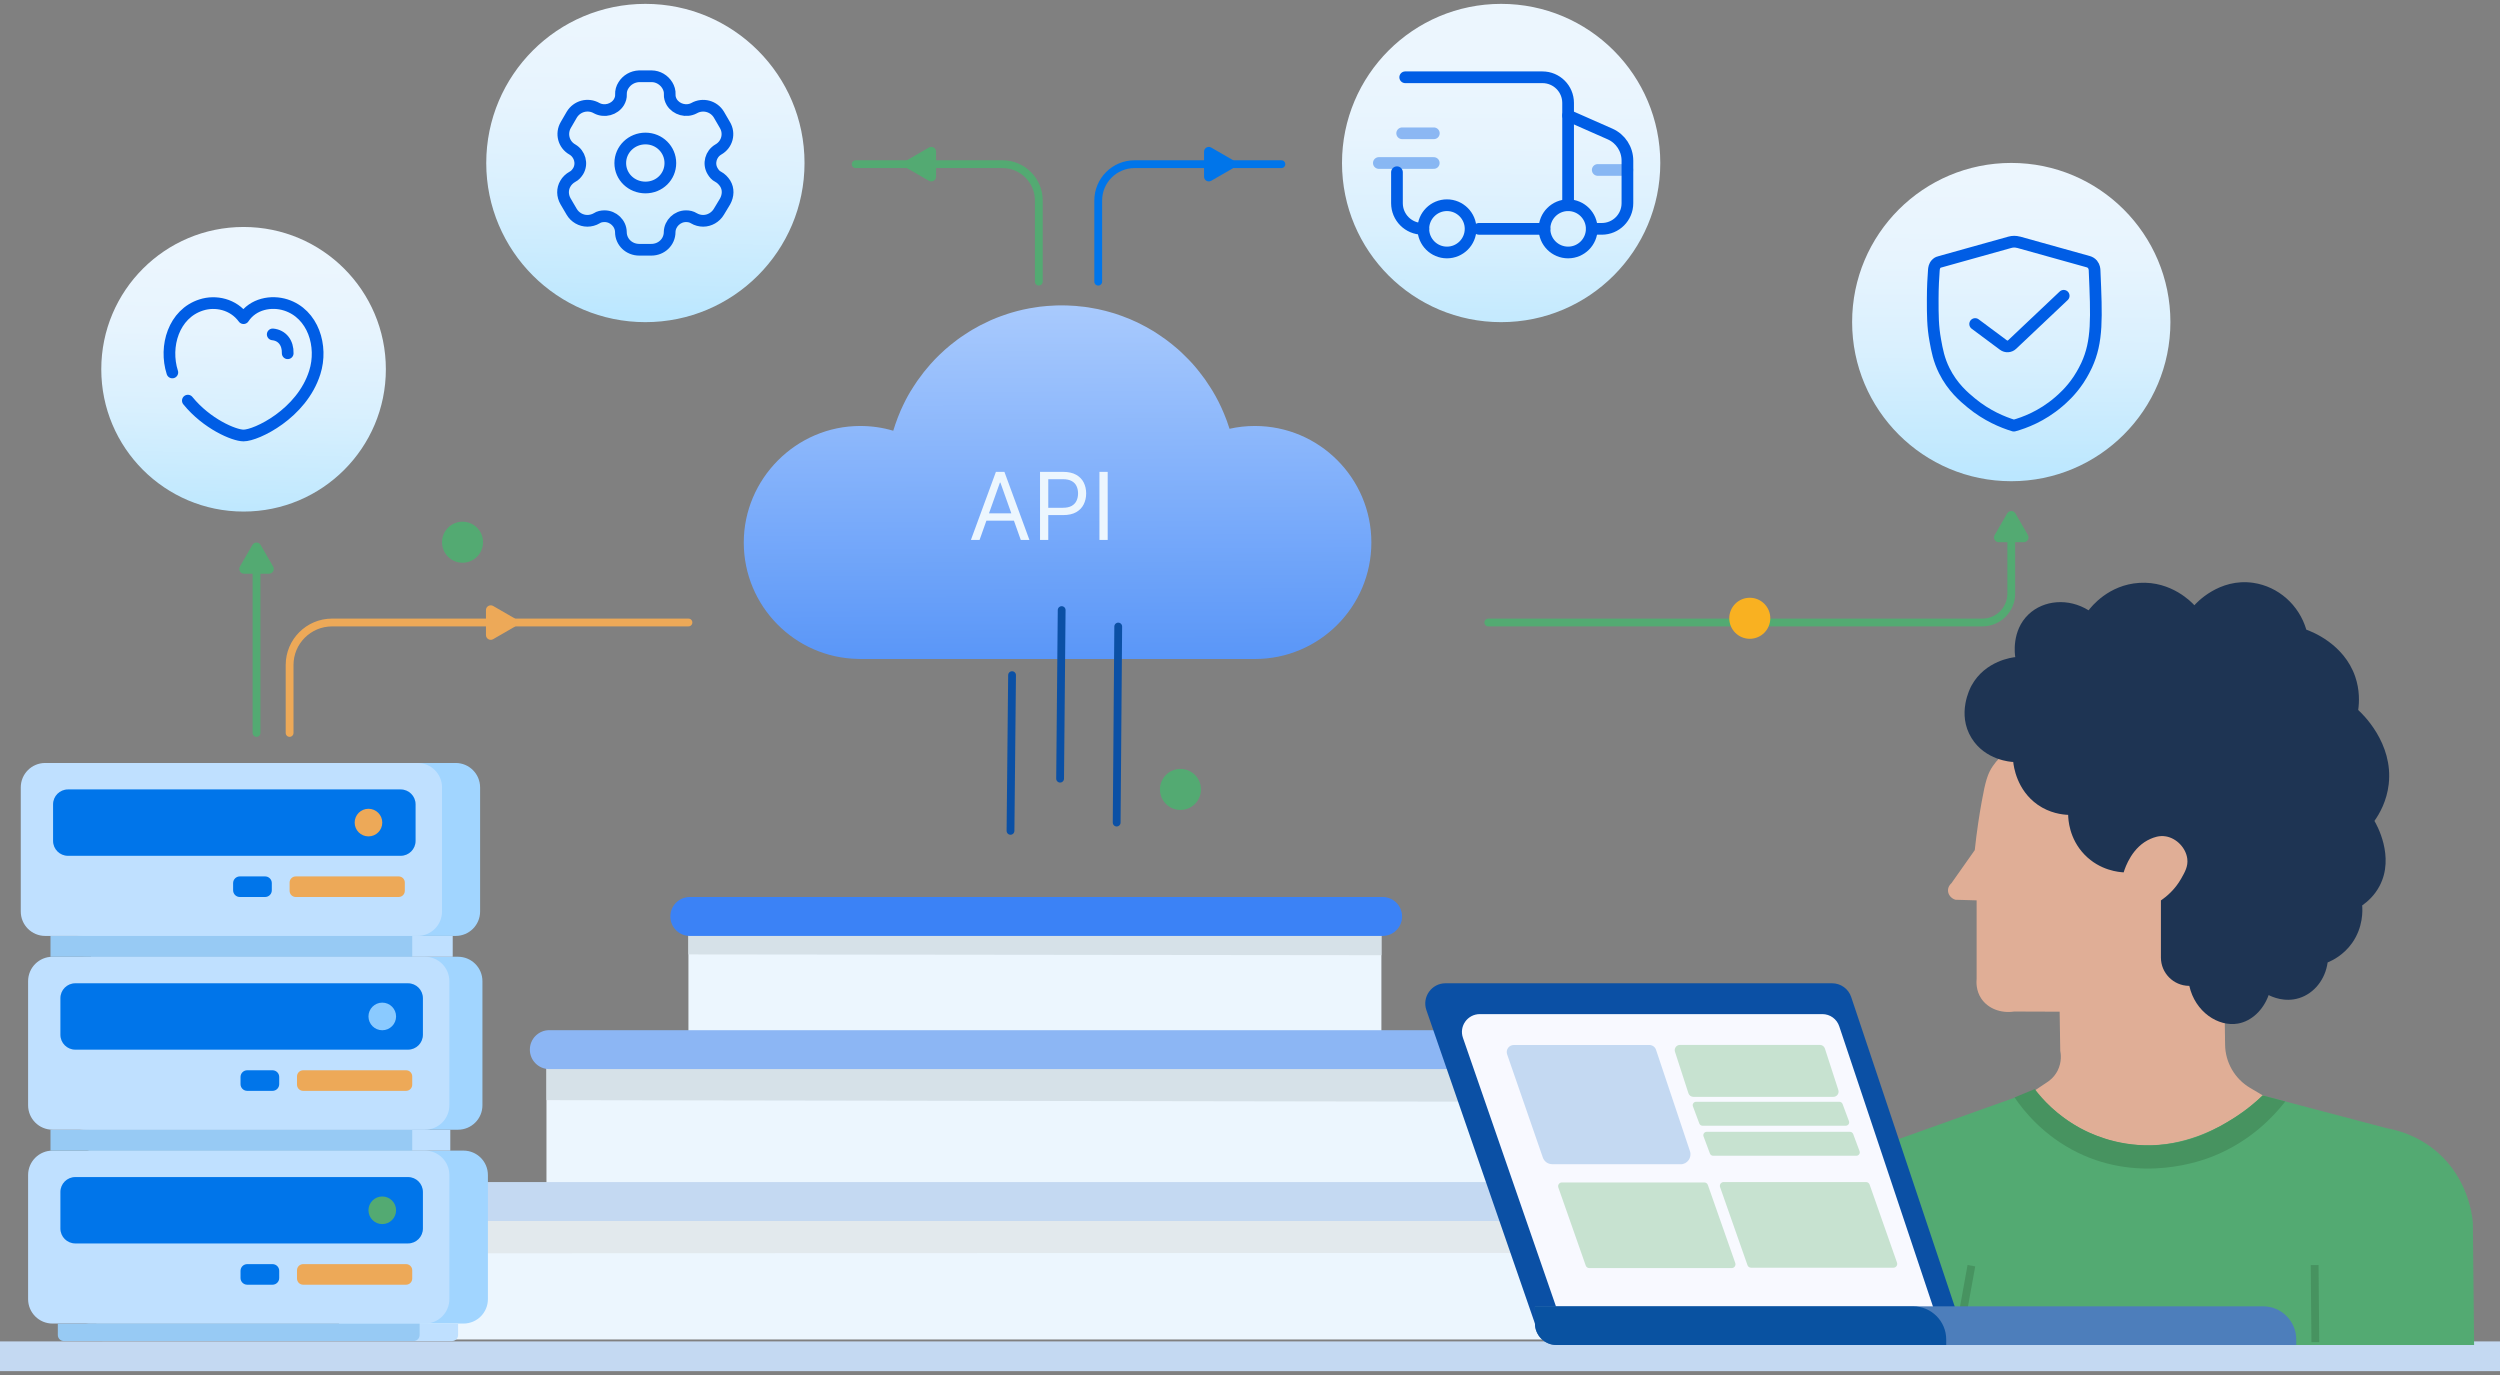<svg width="520" height="286" viewBox="0 0 520 286" fill="none" xmlns="http://www.w3.org/2000/svg">
<rect x="0" y="0" width="520" height="286" fill="#808080" stroke="none"/>
<g clip-path="url(#clip0_16595_20344)">
<path d="M-0.002 282.254H519.998" stroke="#C4D9F2" stroke-width="6.49" stroke-miterlimit="10" stroke-linecap="round"/>
<path d="M134.24 67.007C152.521 67.007 167.341 52.187 167.341 33.905C167.341 15.624 152.521 0.804 134.24 0.804C115.959 0.804 101.139 15.624 101.139 33.905C101.139 52.187 115.959 67.007 134.24 67.007Z" fill="url(#paint0_linear_16595_20344)"/>
<path d="M135.522 15.862C136.885 15.862 138.118 16.624 138.8 17.744C139.124 18.279 139.351 18.945 139.303 19.659C139.27 20.194 139.433 20.746 139.725 21.249C140.666 22.774 142.743 23.358 144.365 22.498C146.183 21.46 148.487 22.076 149.541 23.861L150.775 25.987C151.846 27.772 151.261 30.06 149.412 31.098C147.838 32.023 147.286 34.051 148.227 35.609C148.519 36.096 148.86 36.518 149.363 36.761C150.012 37.102 150.499 37.637 150.856 38.189C151.537 39.309 151.489 40.672 150.823 41.889L149.525 44.047C148.844 45.199 147.578 45.929 146.264 45.929C145.615 45.929 144.901 45.75 144.317 45.393C143.83 45.085 143.278 44.971 142.694 44.971C140.877 44.971 139.335 46.464 139.287 48.249C139.287 50.326 137.599 51.949 135.473 51.949H132.975C130.833 51.949 129.145 50.326 129.145 48.249C129.113 46.464 127.571 44.971 125.754 44.971C125.154 44.971 124.586 45.085 124.131 45.393C123.547 45.75 122.801 45.929 122.184 45.929C120.854 45.929 119.588 45.215 118.907 44.047L117.641 41.889C116.959 40.72 116.927 39.309 117.608 38.189C117.901 37.654 118.452 37.102 119.085 36.761C119.604 36.501 119.929 36.096 120.253 35.609C121.178 34.051 120.627 32.023 119.053 31.098C117.235 30.076 116.635 27.788 117.69 25.987L118.923 23.861C119.994 22.076 122.282 21.444 124.115 22.498C125.722 23.358 127.798 22.79 128.74 21.249C129.032 20.746 129.194 20.21 129.161 19.659C129.129 18.961 129.324 18.296 129.681 17.744C130.362 16.624 131.595 15.911 132.942 15.862H135.538H135.522ZM134.256 28.81C131.368 28.81 129.015 31.082 129.015 33.922C129.015 36.761 131.352 39 134.256 39C137.161 39 139.433 36.745 139.433 33.922C139.433 31.098 137.145 28.81 134.256 28.81Z" stroke="#005DE5" stroke-width="2.434" stroke-linecap="round" stroke-linejoin="round"/>
<path d="M418.344 109.163V123.474C418.344 126.784 415.651 129.478 412.341 129.478H309.564" stroke="#53AA72" stroke-width="1.623" stroke-miterlimit="10" stroke-linecap="round"/>
<path d="M177.975 34.149H208.512C212.698 34.149 216.073 37.541 216.073 41.711V58.586" stroke="#53AA72" stroke-width="1.623" stroke-miterlimit="10" stroke-linecap="round"/>
<path d="M266.531 34.149H235.993C231.807 34.149 228.432 37.541 228.432 41.711V58.586" stroke="#0075EA" stroke-width="1.623" stroke-miterlimit="10" stroke-linecap="round"/>
<path d="M53.355 118.168V152.454" stroke="#53AA72" stroke-width="1.623" stroke-miterlimit="10" stroke-linecap="round"/>
<path d="M60.236 152.454V138.321C60.236 133.437 64.195 129.478 69.08 129.478H143.2" stroke="#EDA958" stroke-width="1.623" stroke-miterlimit="10" stroke-linecap="round"/>
<path d="M417.489 106.793L414.893 111.288C414.504 111.953 414.991 112.781 415.753 112.781H420.945C421.708 112.781 422.179 111.953 421.805 111.288L419.209 106.793C418.82 106.128 417.879 106.128 417.489 106.793Z" fill="#53AA72"/>
<path d="M107.066 130.353L102.571 132.95C101.906 133.339 101.078 132.852 101.078 132.09V126.897C101.078 126.135 101.906 125.664 102.571 126.037L107.066 128.633C107.731 129.023 107.731 129.964 107.066 130.353Z" fill="#EDA958"/>
<path d="M256.427 33.289L251.932 30.693C251.267 30.303 250.439 30.79 250.439 31.553V36.745C250.439 37.508 251.267 37.978 251.932 37.605L256.427 35.009C257.092 34.62 257.092 33.679 256.427 33.289Z" fill="#0075EA"/>
<path d="M188.716 33.289L193.21 30.693C193.876 30.303 194.703 30.79 194.703 31.553V36.745C194.703 37.508 193.876 37.978 193.21 37.605L188.716 35.009C188.05 34.62 188.05 33.679 188.716 33.289Z" fill="#53AA72"/>
<path d="M54.216 113.349L56.812 117.843C57.202 118.508 56.715 119.336 55.952 119.336H50.76C49.997 119.336 49.527 118.508 49.9 117.843L52.496 113.349C52.886 112.683 53.827 112.683 54.216 113.349Z" fill="#53AA72"/>
<path d="M363.955 132.868C366.312 132.868 368.222 130.958 368.222 128.601C368.222 126.244 366.312 124.333 363.955 124.333C361.598 124.333 359.688 126.244 359.688 128.601C359.688 130.958 361.598 132.868 363.955 132.868Z" fill="#F9B121"/>
<path d="M245.535 168.468C247.892 168.468 249.803 166.557 249.803 164.201C249.803 161.844 247.892 159.933 245.535 159.933C243.178 159.933 241.268 161.844 241.268 164.201C241.268 166.557 243.178 168.468 245.535 168.468Z" fill="#53AA72"/>
<path d="M96.207 117.048C98.564 117.048 100.474 115.138 100.474 112.781C100.474 110.424 98.564 108.513 96.207 108.513C93.85 108.513 91.939 110.424 91.939 112.781C91.939 115.138 93.85 117.048 96.207 117.048Z" fill="#53AA72"/>
<path d="M50.663 106.404C67.008 106.404 80.259 93.153 80.259 76.807C80.259 60.462 67.008 47.211 50.663 47.211C34.317 47.211 21.066 60.462 21.066 76.807C21.066 93.153 34.317 106.404 50.663 106.404Z" fill="url(#paint1_linear_16595_20344)"/>
<path d="M35.844 77.472C34.108 72.037 36.136 65.27 41.847 63.437C44.849 62.463 48.549 63.274 50.658 66.179C52.638 63.161 56.451 62.479 59.453 63.437C65.164 65.27 67.209 72.037 65.473 77.472C62.763 86.088 53.303 90.583 50.658 90.583C48.695 90.583 42.999 88.165 39.073 83.33" stroke="#005DE5" stroke-width="2.434" stroke-linecap="round" stroke-linejoin="round"/>
<path d="M56.727 69.554C58.69 69.749 59.907 71.307 59.842 73.481" stroke="#005DE5" stroke-width="2.434" stroke-linecap="round" stroke-linejoin="round"/>
<path d="M312.238 67.007C330.519 67.007 345.339 52.187 345.339 33.905C345.339 15.624 330.519 0.804 312.238 0.804C293.957 0.804 279.137 15.624 279.137 33.905C279.137 52.187 293.957 67.007 312.238 67.007Z" fill="url(#paint2_linear_16595_20344)"/>
<path opacity="0.4" d="M286.799 33.906H298.222M291.65 27.724H298.238" stroke="#005DE5" stroke-width="2.434" stroke-linecap="round" stroke-linejoin="round"/>
<path d="M296.053 47.6H295.907C292.954 47.6 290.568 45.215 290.568 42.262V35.82" stroke="#005DE5" stroke-width="2.434" stroke-linecap="round" stroke-linejoin="round"/>
<path d="M307.615 47.601H321.245" stroke="#005DE5" stroke-width="2.434" stroke-linecap="round" stroke-linejoin="round"/>
<path d="M326.165 42.684V21.412C326.165 18.459 323.78 16.073 320.827 16.073H292.285" stroke="#005DE5" stroke-width="2.434" stroke-linecap="round" stroke-linejoin="round"/>
<path d="M331.088 47.6H333.165C336.118 47.6 338.504 45.215 338.504 42.262V33.418C338.504 31.017 337.092 28.843 334.885 27.869L326.172 24.023" stroke="#005DE5" stroke-width="2.434" stroke-linecap="round" stroke-linejoin="round"/>
<path opacity="0.4" d="M332.33 35.35H338.496" stroke="#005DE5" stroke-width="2.434" stroke-linecap="round" stroke-linejoin="round"/>
<path d="M305.884 47.6C305.884 44.89 303.677 42.684 300.967 42.684C298.258 42.684 296.051 44.89 296.051 47.6C296.051 50.31 298.258 52.517 300.967 52.517C303.677 52.517 305.884 50.31 305.884 47.6Z" stroke="#005DE5" stroke-width="2.434" stroke-linecap="round" stroke-linejoin="round"/>
<path d="M331.085 47.6C331.085 44.89 328.878 42.684 326.168 42.684C323.459 42.684 321.252 44.89 321.252 47.6C321.252 50.31 323.459 52.517 326.168 52.517C328.878 52.517 331.085 50.31 331.085 47.6Z" stroke="#005DE5" stroke-width="2.434" stroke-linecap="round" stroke-linejoin="round"/>
<path d="M79.771 249.907H350.779C355.89 249.907 360.044 254.061 360.044 259.172V278.611H70.506V259.172C70.506 254.061 74.66 249.907 79.771 249.907Z" fill="#ECF6FE"/>
<path d="M287.332 190.228H143.195V220.068H287.332V190.228Z" fill="#ECF6FE"/>
<path d="M143.195 198.536V190.228H287.332V198.682C239.286 198.633 191.241 198.568 143.195 198.52V198.536Z" fill="#D6E1E8"/>
<path d="M115.416 220.068H307.696C312.742 220.068 316.847 224.173 316.847 229.22V249.908H113.664V221.804C113.664 220.847 114.443 220.052 115.416 220.052V220.068Z" fill="#ECF6FE"/>
<path d="M287.592 186.578H143.472C141.241 186.578 139.432 188.387 139.432 190.618V190.634C139.432 192.866 141.241 194.674 143.472 194.674H287.592C289.824 194.674 291.632 192.866 291.632 190.634V190.618C291.632 188.387 289.824 186.578 287.592 186.578Z" fill="#3B82F6"/>
<path d="M113.686 228.846V221.707C179.255 221.48 244.841 221.236 310.411 221.009C311.19 223.719 311.968 226.445 312.731 229.155C246.383 229.041 180.034 228.944 113.686 228.83V228.846Z" fill="#D6E1E8"/>
<path d="M91.177 260.682C90.642 255.992 90.09 251.319 89.555 246.63C173.054 246.386 256.537 246.143 340.037 245.883C340.15 250.784 340.248 255.684 340.361 260.6C257.3 260.633 174.255 260.665 91.194 260.682H91.177Z" fill="#E2E9ED"/>
<path d="M308.202 214.275H114.251C112.02 214.275 110.211 216.084 110.211 218.315V218.331C110.211 220.563 112.02 222.372 114.251 222.372H308.202C310.433 222.372 312.242 220.563 312.242 218.331V218.315C312.242 216.084 310.433 214.275 308.202 214.275Z" fill="#8CB6F4"/>
<path d="M322.122 245.868H95.216C92.985 245.868 91.176 247.677 91.176 249.908V249.925C91.176 252.156 92.985 253.965 95.216 253.965H322.122C324.353 253.965 326.162 252.156 326.162 249.925V249.908C326.162 247.677 324.353 245.868 322.122 245.868Z" fill="#C4D9F2"/>
<path d="M285.244 112.845C285.244 126.216 274.389 137.071 261.018 137.071H178.931C178.768 137.071 178.606 137.071 178.444 137.055C165.301 136.811 154.705 126.053 154.705 112.845C154.705 99.637 165.56 88.604 178.931 88.604C181.316 88.604 183.62 88.944 185.794 89.593C185.94 89.123 186.086 88.652 186.249 88.198C186.411 87.727 186.573 87.273 186.752 86.819C186.914 86.397 187.092 85.975 187.271 85.553C187.303 85.439 187.352 85.342 187.401 85.245C187.709 84.547 188.05 83.866 188.39 83.184C188.683 82.632 188.975 82.081 189.299 81.545C189.526 81.172 189.77 80.783 190.013 80.409C190.029 80.361 190.062 80.312 190.11 80.263C190.321 79.923 190.549 79.598 190.776 79.257C190.824 79.176 190.873 79.095 190.938 79.03C191.733 77.894 192.593 76.807 193.518 75.769C193.826 75.428 194.118 75.103 194.427 74.779C194.475 74.73 194.508 74.682 194.556 74.649C194.832 74.373 195.108 74.097 195.384 73.822C195.465 73.74 195.546 73.659 195.644 73.578C195.952 73.286 196.26 72.994 196.568 72.718C196.925 72.41 197.299 72.102 197.656 71.793C198.613 71.014 199.603 70.268 200.641 69.603C200.917 69.408 201.193 69.23 201.485 69.051C201.745 68.889 202.004 68.727 202.28 68.564C203.286 67.964 204.341 67.412 205.428 66.925C205.801 66.731 206.19 66.552 206.596 66.39C207.115 66.163 207.635 65.968 208.17 65.773C208.235 65.741 208.284 65.725 208.349 65.709C208.738 65.563 209.127 65.433 209.517 65.303C209.793 65.206 210.069 65.124 210.344 65.043C211.983 64.556 213.687 64.167 215.423 63.924C215.975 63.826 216.527 63.761 217.094 63.713C217.581 63.664 218.068 63.615 218.571 63.599C219.317 63.534 220.064 63.518 220.826 63.518C221.589 63.518 222.384 63.55 223.147 63.599C223.585 63.615 224.023 63.648 224.461 63.713C224.526 63.697 224.575 63.713 224.623 63.729C225.224 63.778 225.808 63.843 226.392 63.94C226.992 64.037 227.593 64.135 228.193 64.264C228.226 64.264 228.274 64.281 228.307 64.281C228.858 64.394 229.41 64.524 229.962 64.67C230.481 64.8 231 64.946 231.519 65.108C231.649 65.141 231.779 65.189 231.893 65.222C232.396 65.384 232.899 65.546 233.402 65.741C233.953 65.936 234.521 66.163 235.057 66.39C235.576 66.601 236.079 66.828 236.582 67.072C237.182 67.364 237.75 67.656 238.318 67.964C238.756 68.207 239.194 68.451 239.616 68.71C239.73 68.775 239.843 68.84 239.957 68.905C240.346 69.148 240.72 69.392 241.093 69.651C242.034 70.268 242.943 70.933 243.819 71.647C244.16 71.923 244.5 72.199 244.825 72.491C244.873 72.54 244.938 72.588 244.987 72.621C245.247 72.864 245.506 73.091 245.766 73.335C246.269 73.822 246.772 74.308 247.259 74.811C247.827 75.396 248.378 76.012 248.898 76.645C249.092 76.888 249.303 77.132 249.482 77.375C250.277 78.365 251.007 79.387 251.672 80.458C251.867 80.734 252.029 81.01 252.208 81.302C253.116 82.811 253.911 84.385 254.593 86.04C254.804 86.527 254.999 87.013 255.177 87.516C255.339 87.938 255.485 88.376 255.615 88.814C255.664 88.928 255.713 89.058 255.745 89.188C257.432 88.798 259.201 88.604 261.018 88.604C274.389 88.604 285.244 99.459 285.244 112.845Z" fill="url(#paint3_linear_16595_20344)"/>
<path d="M203.747 112.309H201.949L207.149 98.148H208.919L214.119 112.309H212.321L208.089 100.388H207.978L203.747 112.309ZM204.411 106.777H211.657V108.299H204.411V106.777ZM216.324 112.309V98.148H221.109C222.22 98.148 223.128 98.349 223.834 98.75C224.543 99.146 225.069 99.683 225.41 100.361C225.751 101.038 225.922 101.794 225.922 102.629C225.922 103.463 225.751 104.221 225.41 104.904C225.074 105.586 224.553 106.13 223.847 106.535C223.142 106.936 222.239 107.137 221.137 107.137H217.707V105.616H221.082C221.842 105.616 222.453 105.484 222.914 105.222C223.375 104.959 223.709 104.604 223.916 104.157C224.129 103.705 224.235 103.196 224.235 102.629C224.235 102.062 224.129 101.555 223.916 101.108C223.709 100.66 223.373 100.31 222.907 100.057C222.441 99.798 221.824 99.669 221.054 99.669H218.039V112.309H216.324ZM230.399 98.148V112.309H228.684V98.148H230.399Z" fill="#ECF6FE"/>
<path d="M220.826 126.897C220.713 138.58 220.616 150.279 220.502 161.962" stroke="#0B50A5" stroke-width="1.623" stroke-miterlimit="10" stroke-linecap="round"/>
<path d="M210.508 140.43C210.395 151.22 210.297 162.01 210.184 172.817" stroke="#0B50A5" stroke-width="1.623" stroke-miterlimit="10" stroke-linecap="round"/>
<path d="M232.592 130.32C232.479 143.918 232.381 157.499 232.268 171.096" stroke="#0B50A5" stroke-width="1.623" stroke-miterlimit="10" stroke-linecap="round"/>
<path d="M96.405 239.327H18.942C16.137 239.327 13.863 241.601 13.863 244.406V270.222C13.863 273.027 16.137 275.3 18.942 275.3H96.405C99.21 275.3 101.484 273.027 101.484 270.222V244.406C101.484 241.601 99.21 239.327 96.405 239.327Z" fill="#A1D5FF"/>
<path d="M88.388 239.327H10.925C8.12 239.327 5.846 241.601 5.846 244.406V270.222C5.846 273.027 8.12 275.3 10.925 275.3H88.388C91.193 275.3 93.467 273.027 93.467 270.222V244.406C93.467 241.601 91.193 239.327 88.388 239.327Z" fill="#BFE0FF"/>
<path d="M84.866 244.828H15.662C13.95 244.828 12.562 246.216 12.562 247.927V255.537C12.562 257.249 13.95 258.637 15.662 258.637H84.866C86.578 258.637 87.965 257.249 87.965 255.537V247.927C87.965 246.216 86.578 244.828 84.866 244.828Z" fill="#0075EA"/>
<path d="M93.66 234.995H18.42V239.327H93.66V234.995Z" fill="#BFE0FF"/>
<path d="M85.744 234.995H10.504V239.327H85.744V234.995Z" fill="#97CAF4"/>
<path d="M20.043 275.317H95.283V277.686C95.283 278.367 94.732 278.935 94.034 278.935H21.292C20.611 278.935 20.043 278.384 20.043 277.686V275.317Z" fill="#BFE0FF"/>
<path d="M12.044 275.317H87.284V277.686C87.284 278.367 86.732 278.935 86.035 278.935H13.277C12.595 278.935 12.027 278.384 12.027 277.686V275.317H12.044Z" fill="#97CAF4"/>
<path d="M84.461 262.937H63.059C62.351 262.937 61.777 263.511 61.777 264.219V265.939C61.777 266.647 62.351 267.221 63.059 267.221H84.461C85.169 267.221 85.743 266.647 85.743 265.939V264.219C85.743 263.511 85.169 262.937 84.461 262.937Z" fill="#EDA958"/>
<path d="M56.682 262.937H51.425C50.654 262.937 50.029 263.562 50.029 264.332V265.825C50.029 266.596 50.654 267.221 51.425 267.221H56.682C57.453 267.221 58.077 266.596 58.077 265.825V264.332C58.077 263.562 57.453 262.937 56.682 262.937Z" fill="#0075EA"/>
<path d="M95.267 199.005H17.803C14.998 199.005 12.725 201.279 12.725 204.084V229.9C12.725 232.705 14.998 234.979 17.803 234.979H95.267C98.072 234.979 100.346 232.705 100.346 229.9V204.084C100.346 201.279 98.072 199.005 95.267 199.005Z" fill="#A1D5FF"/>
<path d="M88.388 199.005H10.925C8.12 199.005 5.846 201.279 5.846 204.084V229.9C5.846 232.705 8.12 234.979 10.925 234.979H88.388C91.193 234.979 93.467 232.705 93.467 229.9V204.084C93.467 201.279 91.193 199.005 88.388 199.005Z" fill="#BFE0FF"/>
<path d="M84.866 204.522H15.662C13.95 204.522 12.562 205.91 12.562 207.622V215.232C12.562 216.943 13.95 218.331 15.662 218.331H84.866C86.578 218.331 87.965 216.943 87.965 215.232V207.622C87.965 205.91 86.578 204.522 84.866 204.522Z" fill="#0075EA"/>
<path d="M94.164 194.673H18.924V199.006H94.164V194.673Z" fill="#BFE0FF"/>
<path d="M85.744 194.673H10.504V199.006H85.744V194.673Z" fill="#97CAF4"/>
<path d="M84.461 222.615H63.059C62.351 222.615 61.777 223.189 61.777 223.897V225.617C61.777 226.325 62.351 226.899 63.059 226.899H84.461C85.169 226.899 85.743 226.325 85.743 225.617V223.897C85.743 223.189 85.169 222.615 84.461 222.615Z" fill="#EDA958"/>
<path d="M56.682 222.615H51.425C50.654 222.615 50.029 223.24 50.029 224.011V225.503C50.029 226.274 50.654 226.899 51.425 226.899H56.682C57.453 226.899 58.077 226.274 58.077 225.503V224.011C58.077 223.24 57.453 222.615 56.682 222.615Z" fill="#0075EA"/>
<path d="M94.782 158.699H17.319C14.514 158.699 12.24 160.973 12.24 163.778V189.594C12.24 192.399 14.514 194.672 17.319 194.672H94.782C97.587 194.672 99.861 192.399 99.861 189.594V163.778C99.861 160.973 97.587 158.699 94.782 158.699Z" fill="#A1D5FF"/>
<path d="M86.862 158.699H9.399C6.594 158.699 4.32 160.973 4.32 163.778V189.594C4.32 192.399 6.594 194.672 9.399 194.672H86.862C89.667 194.672 91.941 192.399 91.941 189.594V163.778C91.941 160.973 89.667 158.699 86.862 158.699Z" fill="#BFE0FF"/>
<path d="M83.343 164.201H14.138C12.427 164.201 11.039 165.588 11.039 167.3V174.91C11.039 176.622 12.427 178.009 14.138 178.009H83.343C85.054 178.009 86.442 176.622 86.442 174.91V167.3C86.442 165.588 85.054 164.201 83.343 164.201Z" fill="#0075EA"/>
<path d="M82.92 182.293H61.518C60.81 182.293 60.236 182.867 60.236 183.575V185.295C60.236 186.003 60.81 186.577 61.518 186.577H82.92C83.628 186.577 84.202 186.003 84.202 185.295V183.575C84.202 182.867 83.628 182.293 82.92 182.293Z" fill="#EDA958"/>
<path d="M55.141 182.293H49.884C49.113 182.293 48.488 182.918 48.488 183.688V185.181C48.488 185.952 49.113 186.577 49.884 186.577H55.141C55.912 186.577 56.536 185.952 56.536 185.181V183.688C56.536 182.918 55.912 182.293 55.141 182.293Z" fill="#0075EA"/>
<path d="M76.642 173.969C78.228 173.969 79.514 172.683 79.514 171.097C79.514 169.511 78.228 168.225 76.642 168.225C75.055 168.225 73.769 169.511 73.769 171.097C73.769 172.683 75.055 173.969 76.642 173.969Z" fill="#EDA958"/>
<path d="M79.513 254.612C81.099 254.612 82.385 253.326 82.385 251.74C82.385 250.154 81.099 248.868 79.513 248.868C77.927 248.868 76.641 250.154 76.641 251.74C76.641 253.326 77.927 254.612 79.513 254.612Z" fill="#53AA72"/>
<path d="M79.513 214.291C81.099 214.291 82.385 213.005 82.385 211.419C82.385 209.833 81.099 208.547 79.513 208.547C77.927 208.547 76.641 209.833 76.641 211.419C76.641 213.005 77.927 214.291 79.513 214.291Z" fill="#8ACAFF"/>
<path d="M420.015 154.888C418.523 155.554 416.202 156.852 414.515 159.334C413.46 160.876 412.973 162.401 412.194 166.75C411.74 169.281 411.188 172.705 410.75 176.826C409.128 179.114 407.521 181.402 405.899 183.706C405.801 183.787 405.152 184.371 405.185 185.247C405.201 186.091 405.818 186.87 406.726 187.146L411.14 187.276V203.567C411.075 204.248 410.994 206.033 412.097 207.688C413.476 209.765 416.154 210.82 418.944 210.398C422.092 210.398 425.24 210.414 428.404 210.43C428.453 213.14 428.502 215.866 428.534 218.576C428.648 219.127 428.907 220.864 427.982 222.697C427.236 224.158 426.116 224.92 425.613 225.228C423.764 226.462 421.898 227.711 420.048 228.944C422.157 231.735 428.064 238.777 438.14 241.325C450.374 244.424 463.842 239.686 473.058 229.269C471.371 228.263 469.683 227.273 467.996 226.267C464.832 224.385 462.869 220.993 462.82 217.31C462.739 211.988 462.658 206.666 462.593 201.327C461.96 192.76 461.327 184.176 460.694 175.609C447.145 168.697 433.597 161.784 420.064 154.872L420.015 154.888Z" fill="#E0AE96"/>
<path d="M441.714 181.45C440.854 181.401 436.814 181.125 433.569 177.75C430.34 174.391 430.194 170.367 430.178 169.491C428.961 169.442 426.365 169.15 423.833 167.382C419.452 164.315 418.836 159.317 418.755 158.49C418.284 158.474 412.929 158.149 410.074 153.508C406.974 148.478 409.781 143.14 410.074 142.604C412.929 137.38 418.673 136.731 419.176 136.682C419.095 136.244 418.349 131.198 421.935 127.79C425.099 124.788 430.259 124.35 434.429 126.946C434.932 126.281 438.534 121.624 445.008 121.235C451.677 120.829 455.896 125.307 456.432 125.892C456.74 125.535 461.543 120.164 468.715 121.235C473.891 122.014 478.191 125.81 479.716 130.97C480.771 131.344 487.505 133.875 489.874 140.706C490.847 143.529 490.733 146.093 490.506 147.683C491.35 148.446 497.841 154.547 496.851 163.13C496.445 166.619 494.969 169.215 493.881 170.757C494.238 171.341 498.198 178.172 494.936 184.306C493.914 186.236 492.486 187.518 491.334 188.33C491.415 189.336 491.577 192.84 489.224 196.167C487.456 198.649 485.168 199.769 484.146 200.191C483.659 203.728 481.339 206.633 478.223 207.606C475.173 208.564 472.512 207.298 471.879 206.973C470.792 210.024 468.39 212.377 465.534 212.896C461.364 213.642 456.578 210.446 455.377 205.059C455.361 205.059 455.344 205.059 455.312 205.059C452.083 205.026 449.471 202.398 449.471 199.169V187.291C450.623 186.496 452.375 185.068 453.689 182.748C454.468 181.369 455.15 180.184 454.955 178.626C454.679 176.387 452.748 174.359 450.509 173.97C449.114 173.726 447.978 174.197 447.329 174.473C443.516 176.111 442.071 180.314 441.714 181.482V181.45Z" fill="#1E3453"/>
<path d="M423.227 226.817C425.255 229.268 430.934 235.433 440.329 237.543C456.961 241.275 469.715 228.781 470.623 227.856L496.52 234.687C498.613 235.06 503.027 236.164 507.1 239.766C513.266 245.234 514.174 252.455 514.353 254.256L514.612 279.763H372.18C373.721 270.936 375.279 262.093 376.82 253.266C377.599 250.929 379.595 246.045 384.447 242.086C386.994 240.009 389.542 238.841 391.424 238.176C402.019 234.395 412.615 230.598 423.227 226.817Z" fill="#53AA72"/>
<path d="M481.445 263.132C481.494 268.471 481.543 273.825 481.591 279.164" stroke="#479360" stroke-width="1.623" stroke-miterlimit="10"/>
<path d="M410.049 263.261C409.092 268.518 408.134 273.776 407.193 279.033" stroke="#479360" stroke-width="1.623" stroke-miterlimit="10"/>
<path d="M423.244 226.526C421.833 227.111 420.437 227.695 419.025 228.263C420.924 231.053 425.061 236.262 432.185 239.751C445.409 246.209 458.114 241.389 460.337 240.497C468.207 237.349 473.026 232.076 475.346 229.106C473.772 228.684 472.198 228.279 470.624 227.857C469.229 229.204 467.201 230.972 464.491 232.66C461.522 234.51 455.696 238.063 447.486 238.225C439.908 238.371 434.375 235.581 432.623 234.623C427.82 231.995 424.834 228.62 423.244 226.543V226.526Z" fill="#479360"/>
<path d="M407.77 275.317H319.273C311.744 253.574 304.215 231.831 296.686 210.104C295.745 207.378 297.773 204.522 300.661 204.522H381.078C382.879 204.522 384.485 205.675 385.053 207.394C392.631 230.03 400.192 252.681 407.77 275.317Z" fill="#0B50A5"/>
<path d="M402.671 273.63H324.299C317.63 254.37 310.961 235.126 304.292 215.865C303.449 213.448 305.25 210.933 307.813 210.933H379.046C380.652 210.933 382.064 211.955 382.567 213.48C389.268 233.536 395.97 253.591 402.687 273.646L402.671 273.63Z" fill="#F8F9FF"/>
<path d="M349.551 242.151H322.859C321.983 242.151 321.204 241.6 320.912 240.772L313.481 219.305C313.156 218.348 313.854 217.358 314.876 217.358H343.061C343.694 217.358 344.262 217.764 344.456 218.364C346.809 225.39 349.162 232.432 351.515 239.458C351.953 240.788 350.963 242.168 349.568 242.168L349.551 242.151Z" fill="#C4D9F2"/>
<path d="M319.27 271.715H470.724C474.521 271.715 477.62 274.798 477.62 278.611V279.763H323.748C321.282 279.763 319.27 277.751 319.27 275.285V271.715Z" fill="#4D7EBB"/>
<path d="M319.27 271.715H397.917C401.714 271.715 404.814 274.798 404.814 278.611V279.763H323.748C321.282 279.763 319.27 277.751 319.27 275.285V271.715Z" fill="#0952A1"/>
<path d="M360.189 263.764H330.577C330.236 263.764 329.944 263.553 329.83 263.228L324.135 247.002C323.956 246.483 324.33 245.947 324.881 245.947H354.494C354.835 245.947 355.127 246.158 355.24 246.483L360.936 262.709C361.114 263.228 360.741 263.764 360.189 263.764Z" fill="#C7E2D0"/>
<path d="M393.832 263.683H364.219C363.878 263.683 363.586 263.472 363.473 263.147L357.777 246.921C357.599 246.402 357.972 245.867 358.524 245.867H388.136C388.477 245.867 388.769 246.078 388.883 246.402L394.578 262.628C394.757 263.147 394.384 263.683 393.832 263.683Z" fill="#C7E2D0"/>
<path d="M386.124 240.398H356.333C356.041 240.398 355.781 240.22 355.668 239.944L354.337 236.374C354.159 235.92 354.499 235.417 355.002 235.417H384.793C385.086 235.417 385.345 235.595 385.459 235.871L386.789 239.441C386.968 239.895 386.627 240.398 386.124 240.398Z" fill="#C7E2D0"/>
<path d="M383.917 234.151H354.126C353.834 234.151 353.574 233.973 353.461 233.697L352.13 230.127C351.952 229.673 352.292 229.17 352.795 229.17H382.586C382.878 229.17 383.138 229.348 383.252 229.624L384.582 233.194C384.761 233.648 384.42 234.151 383.917 234.151Z" fill="#C7E2D0"/>
<path d="M381.335 228.148H352.225C351.754 228.148 351.333 227.84 351.187 227.385L348.396 218.769C348.168 218.071 348.688 217.341 349.434 217.341H378.544C379.014 217.341 379.436 217.65 379.582 218.104L382.373 226.72C382.6 227.418 382.081 228.148 381.335 228.148Z" fill="#C7E2D0"/>
<path d="M418.343 100.092C436.625 100.092 451.445 85.272 451.445 66.99C451.445 48.709 436.625 33.889 418.343 33.889C400.062 33.889 385.242 48.709 385.242 66.99C385.242 85.272 400.062 100.092 418.343 100.092Z" fill="url(#paint4_linear_16595_20344)"/>
<path d="M419.838 50.391C419.254 50.229 418.654 50.229 418.07 50.391C413.218 51.754 408.35 53.101 403.499 54.464C403.336 54.496 403.061 54.578 402.817 54.805C402.509 55.064 402.412 55.389 402.347 55.567C402.282 55.778 402.265 55.973 402.249 56.103C402.136 57.579 402.006 59.689 402.006 62.236C402.006 65.579 402.006 67.867 402.541 70.804C402.915 72.864 403.271 74.811 404.407 77.099C406.127 80.555 408.513 82.568 410.054 83.833C413.267 86.478 416.544 87.825 418.881 88.539C421.039 87.938 424.657 86.624 428.179 83.606C428.957 82.941 430.694 81.448 432.332 78.998C432.576 78.625 433.29 77.537 434.02 75.98C436.308 71.031 436.097 66.13 435.675 56.297C435.675 56.038 435.626 55.454 435.237 54.983C434.977 54.675 434.637 54.513 434.361 54.431C429.542 53.085 424.706 51.738 419.887 50.391H419.838Z" stroke="#005DE5" stroke-width="2.434" stroke-linecap="round" stroke-linejoin="round"/>
<path d="M410.832 67.396C412.795 68.857 414.759 70.317 416.722 71.777C417.258 72.183 418.02 72.134 418.507 71.68L429.249 61.523" stroke="#005DE5" stroke-width="2.434" stroke-linecap="round" stroke-linejoin="round"/>
</g>
<defs>
<linearGradient id="paint0_linear_16595_20344" x1="135.019" y1="1.015" x2="133.445" y2="67.185" gradientUnits="userSpaceOnUse">
<stop offset="0.04" stop-color="#ECF6FE"/>
<stop offset="0.3" stop-color="#E7F4FE"/>
<stop offset="0.59" stop-color="#D9F0FE"/>
<stop offset="0.9" stop-color="#C2E9FE"/>
<stop offset="0.98" stop-color="#BBE7FF"/>
</linearGradient>
<linearGradient id="paint1_linear_16595_20344" x1="51.409" y1="50.278" x2="49.754" y2="109.454" gradientUnits="userSpaceOnUse">
<stop offset="0.04" stop-color="#ECF6FE"/>
<stop offset="0.3" stop-color="#E7F4FE"/>
<stop offset="0.59" stop-color="#D9F0FE"/>
<stop offset="0.9" stop-color="#C2E9FE"/>
<stop offset="0.98" stop-color="#BBE7FF"/>
</linearGradient>
<linearGradient id="paint2_linear_16595_20344" x1="312.481" y1="9.015" x2="311.849" y2="75.201" gradientUnits="userSpaceOnUse">
<stop offset="0.04" stop-color="#ECF6FE"/>
<stop offset="0.3" stop-color="#E7F4FE"/>
<stop offset="0.59" stop-color="#D9F0FE"/>
<stop offset="0.9" stop-color="#C2E9FE"/>
<stop offset="0.98" stop-color="#BBE7FF"/>
</linearGradient>
<linearGradient id="paint3_linear_16595_20344" x1="219.691" y1="35.301" x2="220.177" y2="165.84" gradientUnits="userSpaceOnUse">
<stop stop-color="#C7DEFF"/>
<stop offset="1" stop-color="#3B82F6"/>
</linearGradient>
<linearGradient id="paint4_linear_16595_20344" x1="418.571" y1="34.197" x2="418.116" y2="100.4" gradientUnits="userSpaceOnUse">
<stop offset="0.04" stop-color="#ECF6FE"/>
<stop offset="0.3" stop-color="#E7F4FE"/>
<stop offset="0.59" stop-color="#D9F0FE"/>
<stop offset="0.9" stop-color="#C2E9FE"/>
<stop offset="0.98" stop-color="#BBE7FF"/>
</linearGradient>
<clipPath id="clip0_16595_20344">
<rect width="520" height="284.391" fill="white" transform="translate(0 0.804)"/>
</clipPath>
</defs>
</svg>
